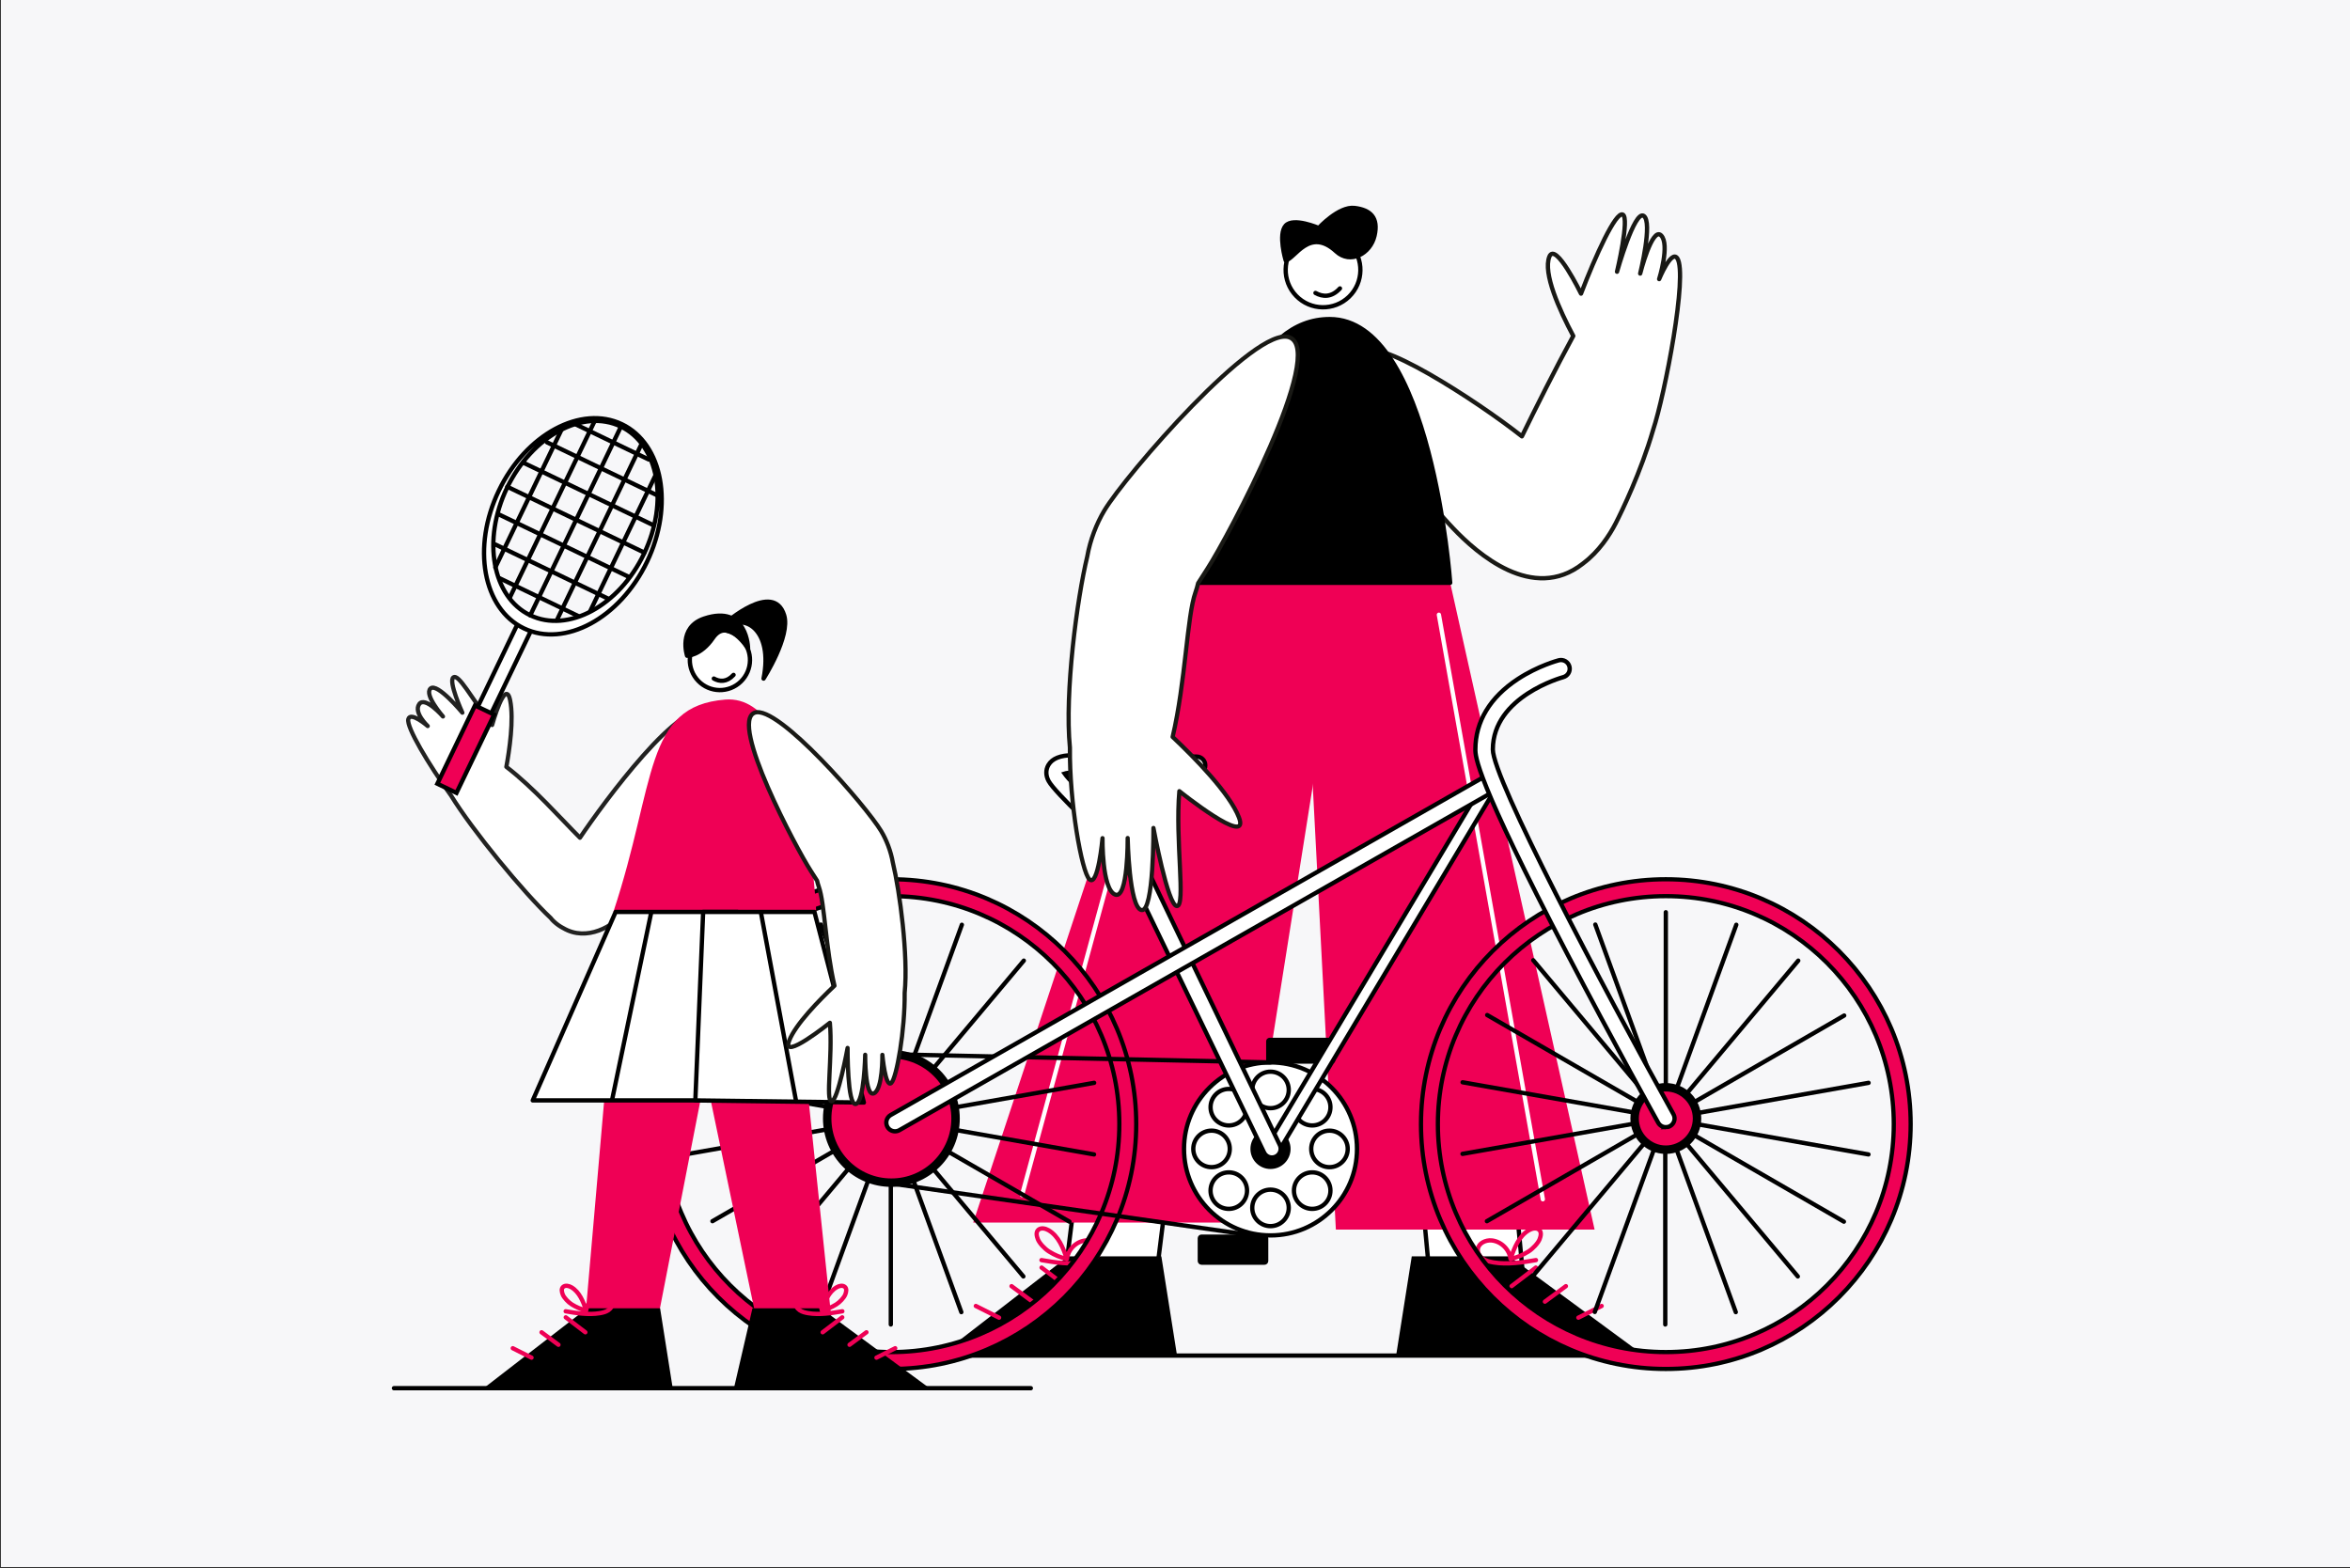 <?xml version="1.0" encoding="UTF-8"?><svg id="Partenaire" xmlns="http://www.w3.org/2000/svg" viewBox="0 0 1280 854"><rect x="0" y="0" width="1280" height="854" fill="#333333" stroke="none"/><defs><style>.cls-1,.cls-2,.cls-3,.cls-4,.cls-5,.cls-6,.cls-7,.cls-8,.cls-9,.cls-10{fill:none;}.cls-11,.cls-12,.cls-13,.cls-14,.cls-2,.cls-3,.cls-4,.cls-5,.cls-6,.cls-15,.cls-16,.cls-17{stroke-width:2.35px;}.cls-11,.cls-12,.cls-13,.cls-14,.cls-2,.cls-6,.cls-18,.cls-17,.cls-10{stroke:#000;}.cls-11,.cls-14,.cls-2,.cls-3,.cls-4,.cls-5,.cls-6,.cls-7,.cls-18,.cls-8,.cls-9,.cls-15,.cls-16,.cls-17,.cls-10{stroke-linejoin:round;}.cls-11,.cls-6{stroke-linecap:square;}.cls-19{fill:#f7f7f9;}.cls-20,.cls-13,.cls-18{fill:#ef0055;}.cls-21,.cls-12,.cls-14{fill:#fff;}.cls-12,.cls-13{stroke-miterlimit:10;}.cls-14,.cls-2,.cls-3,.cls-4,.cls-5,.cls-7,.cls-18,.cls-8,.cls-9,.cls-15,.cls-16,.cls-17,.cls-10{stroke-linecap:round;}.cls-3,.cls-8{stroke:#191915;}.cls-4,.cls-7,.cls-16{stroke:#ef0055;}.cls-5,.cls-15{stroke:#fff;}.cls-7{stroke-width:6.9px;}.cls-18{stroke-width:4.6px;}.cls-8,.cls-9{stroke-width:2.3px;}.cls-9{stroke:#222221;}.cls-10{stroke-width:11.5px;}</style></defs><rect class="cls-19" x=".5" y="-.5" width="1280" height="854"/><rect class="cls-1" x="120.32" y="98.66" width="1008.13" height="720.19"/><g><g><path class="cls-21" d="M385.5,388.34c-13.6-10.02-56.88,49.03-69.61,67.93-10.5-10.44-25.07-27.1-40.09-38.61,1.6-8.69,4.19-25.78,2.06-36.26-2.57-12.62-9.81,13.47-9.81,13.47-11.57-15.13-18.16-27.94-21.09-25.93-2.93,2.02,4.88,19.22,4.88,19.22,0,0-13.73-16.53-17.35-13.16-3.62,3.38,6.78,15.23,6.78,15.23,0,0-9.79-11.31-12.95-6.7-3.17,4.61,4.65,11.91,4.65,11.91,0,0-9.43-8.19-10.58-3.71-1.09,4.24,11.02,24.59,23.25,41.5,11.6,18.9,39.38,52.75,54.29,66.73,.51,.67,1.08,1.32,1.76,1.94,1.62,1.5,3.3,2.66,5.02,3.56h.02c12.91,7.64,27.51-.92,34.12-9.36,.39-.5,.74-1,1.07-1.5,2.12-2.21,4-4.51,5.53-6.78,9.16-13.49,61.24-82.4,38.05-99.49Z"/><path class="cls-9" d="M385.5,388.34c-13.6-10.02-56.88,49.03-69.61,67.93-10.5-10.44-25.07-27.1-40.09-38.61,1.6-8.69,4.19-25.78,2.06-36.26-2.57-12.62-9.81,13.47-9.81,13.47-11.57-15.13-18.16-27.94-21.09-25.93-2.93,2.02,4.88,19.22,4.88,19.22,0,0-13.73-16.53-17.35-13.16-3.62,3.38,6.78,15.23,6.78,15.23,0,0-9.79-11.31-12.95-6.7-3.17,4.61,4.65,11.91,4.65,11.91,0,0-9.43-8.19-10.58-3.71-1.09,4.24,11.02,24.59,23.25,41.5,11.6,18.9,39.38,52.75,54.29,66.73,.51,.67,1.08,1.32,1.76,1.94,1.62,1.5,3.3,2.66,5.02,3.56h.02c12.91,7.64,27.51-.92,34.12-9.36,.39-.5,.74-1,1.07-1.5,2.12-2.21,4-4.51,5.53-6.78,9.16-13.49,61.24-82.4,38.05-99.49Z"/></g><g><path class="cls-21" d="M913.57,140.66c-3.21-4.83-9.86,11.35-9.86,11.35,0,0,5.96-18.91,1.06-23.8-4.9-4.89-11.39,20.78-11.39,20.78,0,0,6.93-28.1,1.92-31.41-5.01-3.31-14.54,30.41-14.54,30.41,0,0,6.96-29.3,3.13-31.12-3.84-1.82-14.82,22.37-22.74,43.05,0,0-13.87-28.54-17.23-20.16-3.6,8.99,5.45,29.03,13.01,43.21-9.34,17.14-20.94,40.19-27.98,54.68-25.21-19.86-81.61-56.2-86.61-45-11.9,26.63,36.34,81.6,49.22,95.16,12.89,13.56,43.32,40.54,70.54,19.21,.17-.13,.32-.26,.48-.39,8.15-6.12,14.04-14.94,17.49-21.68,3.34-6.54,13.64-27.75,20.3-50.65h0c6.49-19.43,19.05-84.88,13.22-93.65Z"/><path class="cls-3" d="M913.57,140.66c-3.21-4.83-9.86,11.35-9.86,11.35,0,0,5.96-18.91,1.06-23.8-4.9-4.89-11.39,20.78-11.39,20.78,0,0,6.93-28.1,1.92-31.41-5.01-3.31-14.54,30.41-14.54,30.41,0,0,6.96-29.3,3.13-31.12-3.84-1.82-14.82,22.37-22.74,43.05,0,0-13.87-28.54-17.23-20.16-3.6,8.99,5.45,29.03,13.01,43.21-9.34,17.14-20.94,40.19-27.98,54.68-25.21-19.86-81.61-56.2-86.61-45-11.9,26.63,36.34,81.6,49.22,95.16,12.89,13.56,43.32,40.54,70.54,19.21,.17-.13,.32-.26,.48-.39,8.15-6.12,14.04-14.94,17.49-21.68,3.34-6.54,13.64-27.75,20.3-50.65h0c6.49-19.43,19.05-84.88,13.22-93.65Z"/></g><polygon class="cls-14" points="630.63 688.5 580.9 688.5 585.6 650.88 635.33 650.88 630.63 688.5"/><polygon class="cls-14" points="829.18 690.79 778.28 690.79 774.75 653.18 825.66 653.18 829.18 690.79"/><g><polygon points="822.13 684.28 895.59 738.33 760.43 738.33 768.96 684.28 822.13 684.28"/><line class="cls-16" x1="823.31" y1="700.51" x2="836.55" y2="690.4"/><line class="cls-16" x1="841.49" y1="708.95" x2="852.91" y2="700.51"/><line class="cls-16" x1="859.71" y1="717.67" x2="872.38" y2="711.3"/><path class="cls-4" d="M836.61,686.32c-7.18,1.28-15.74,2.49-22.93,1.29-2.08-.35-4.2-.83-5.95-2.02-1.74-1.19-3.03-3.25-2.75-5.34,.43-3.19,4.2-4.92,7.41-4.65,5.2,.44,9.78,4.9,10.35,10.08,2.08-5.98,4.56-12.45,10.03-15.63,1.71-.99,4.04-1.53,5.54-.25,1.43,1.23,.96,3.41,.28,5.16-.81,2.09-3.67,5.2-6.14,6.72-3.15,1.94-6.09,3.23-9.7,3.99"/></g><g><polygon points="581.75 684.28 511.82 738.33 641.11 738.33 632.57 684.28 581.75 684.28"/><line class="cls-16" x1="580.58" y1="700.51" x2="567.34" y2="690.4"/><line class="cls-16" x1="562.39" y1="708.95" x2="550.97" y2="700.51"/><line class="cls-16" x1="544.18" y1="717.67" x2="531.51" y2="711.3"/><path class="cls-4" d="M567.28,686.32c7.18,1.28,15.74,2.49,22.93,1.29,2.08-.35,4.2-.83,5.95-2.02,1.74-1.19,3.03-3.25,2.75-5.34-.43-3.19-4.2-4.92-7.41-4.65-5.2,.44-9.78,4.9-10.35,10.08-2.08-5.98-4.56-12.45-10.03-15.63-1.71-.99-4.04-1.53-5.54-.25-1.43,1.23-.96,3.41-.28,5.16,.81,2.09,3.67,5.2,6.14,6.72,3.15,1.94,6.09,3.23,9.7,3.99"/></g><polygon class="cls-20" points="645.51 317.42 732.57 317.42 677.34 665.87 530.09 665.87 645.51 317.42"/><path class="cls-20" d="M694.38,320.88s-4.45,32.47-4.45,49.23,5.65,18.98,9.9,21.32"/><polygon class="cls-20" points="709.28 317.42 789.89 317.42 868.55 669.69 727.62 669.69 709.28 317.42"/><path class="cls-17" d="M724.3,173.79c-40.11,0-58.99,55.79-88.12,143.63h153.71s-10.15-143.63-65.6-143.63Z"/><g><path class="cls-14" d="M705.99,161.15c7.81,8.08,20.69,8.31,28.78,.5,8.08-7.81,8.31-20.69,.5-28.78-7.81-8.08-20.69-8.31-28.78-.5-8.08,7.81-8.31,20.69-.5,28.78Z"/><path class="cls-14" d="M729.85,157.08c-4.61,5.05-9.46,4.66-13.34,2.48"/></g><line class="cls-15" x1="840.35" y1="653.18" x2="783.74" y2="334.83"/><line class="cls-5" x1="556.68" y1="650.88" x2="646.75" y2="320.88"/><line class="cls-2" x1="491.02" y1="738.33" x2="921.85" y2="738.33"/><g><g><g><line class="cls-2" x1="907.34" y1="496.84" x2="907.34" y2="612.25"/><line class="cls-2" x1="868.94" y1="503.56" x2="908.41" y2="612.01"/><line class="cls-2" x1="851.19" y1="511.81" x2="908.89" y2="611.76"/><line class="cls-2" x1="835.14" y1="523.01" x2="909.33" y2="611.42"/><line class="cls-2" x1="810.04" y1="552.85" x2="909.99" y2="610.55"/><line class="cls-2" x1="796.65" y1="589.47" x2="910.31" y2="609.51"/><line class="cls-2" x1="796.6" y1="628.46" x2="910.26" y2="608.42"/><line class="cls-2" x1="809.89" y1="665.12" x2="909.84" y2="607.41"/><line class="cls-2" x1="834.91" y1="695.02" x2="909.09" y2="606.61"/><line class="cls-2" x1="868.65" y1="714.56" x2="908.12" y2="606.11"/><line class="cls-2" x1="907.04" y1="721.38" x2="907.04" y2="605.97"/><line class="cls-2" x1="945.45" y1="714.66" x2="905.97" y2="606.21"/><line class="cls-2" x1="979.24" y1="695.21" x2="905.06" y2="606.81"/><line class="cls-2" x1="1004.34" y1="665.38" x2="904.4" y2="607.67"/><line class="cls-2" x1="1017.73" y1="628.76" x2="904.07" y2="608.72"/><line class="cls-2" x1="1017.78" y1="589.77" x2="904.13" y2="609.81"/><line class="cls-2" x1="1004.5" y1="553.11" x2="904.55" y2="610.82"/><line class="cls-2" x1="979.47" y1="523.21" x2="905.29" y2="611.62"/><line class="cls-2" x1="945.73" y1="503.67" x2="906.26" y2="612.12"/></g><circle class="cls-10" cx="907.34" cy="612.25" r="128.76"/><circle class="cls-7" cx="907.34" cy="612.25" r="128.76"/><circle class="cls-18" cx="907.34" cy="609.18" r="17"/></g><g><g><line class="cls-2" x1="485.52" y1="496.84" x2="485.52" y2="612.25"/><line class="cls-2" x1="447.11" y1="503.56" x2="486.58" y2="612.01"/><line class="cls-2" x1="413.32" y1="523.01" x2="487.5" y2="611.42"/><line class="cls-2" x1="388.21" y1="552.85" x2="488.16" y2="610.55"/><line class="cls-2" x1="374.83" y1="589.47" x2="488.49" y2="609.51"/><line class="cls-2" x1="374.78" y1="628.46" x2="488.43" y2="608.42"/><line class="cls-2" x1="388.06" y1="665.12" x2="488.01" y2="607.41"/><line class="cls-2" x1="413.08" y1="695.02" x2="487.27" y2="606.61"/><line class="cls-2" x1="446.82" y1="714.56" x2="486.3" y2="606.11"/><line class="cls-2" x1="485.21" y1="721.38" x2="485.21" y2="605.97"/><line class="cls-2" x1="523.62" y1="714.66" x2="484.15" y2="606.21"/><line class="cls-2" x1="557.41" y1="695.21" x2="483.23" y2="606.81"/><line class="cls-2" x1="582.52" y1="665.38" x2="482.57" y2="607.67"/><line class="cls-2" x1="595.9" y1="628.76" x2="482.25" y2="608.72"/><line class="cls-2" x1="595.96" y1="589.77" x2="482.3" y2="609.81"/><line class="cls-2" x1="582.67" y1="553.11" x2="482.72" y2="610.82"/><line class="cls-2" x1="557.65" y1="523.21" x2="483.46" y2="611.62"/><line class="cls-2" x1="523.91" y1="503.67" x2="484.44" y2="612.12"/></g><circle class="cls-10" cx="485.52" cy="612.25" r="128.76"/><circle class="cls-7" cx="485.52" cy="612.25" r="128.76"/><circle class="cls-18" cx="485.52" cy="609.18" r="34.96"/></g><g><circle class="cls-14" cx="692.02" cy="625.76" r="47.11"/><circle class="cls-17" cx="692.02" cy="625.76" r="9.76"/><path class="cls-14" d="M696.7,625.76c0,2.59-2.1,4.69-4.69,4.69s-4.69-2.1-4.69-4.69,2.1-4.69,4.69-4.69,4.69,2.1,4.69,4.69Z"/><circle class="cls-14" cx="692.02" cy="593.63" r="9.94"/><path class="cls-14" d="M676.34,596.01c3.88,3.88,3.88,10.18,0,14.06-3.88,3.88-10.18,3.88-14.06,0-3.88-3.88-3.88-10.18,0-14.06,3.88-3.88,10.18-3.88,14.06,0Z"/><path class="cls-14" d="M659.9,615.81c5.49,0,9.94,4.45,9.94,9.94s-4.45,9.94-9.94,9.94-9.94-4.45-9.94-9.94,4.45-9.94,9.94-9.94Z"/><path class="cls-14" d="M662.27,641.44c3.88-3.88,10.18-3.88,14.06,0,3.88,3.88,3.88,10.18,0,14.06-3.88,3.88-10.18,3.88-14.06,0-3.88-3.88-3.88-10.18,0-14.06Z"/><path class="cls-14" d="M682.08,657.88c0-5.49,4.45-9.94,9.94-9.94s9.94,4.45,9.94,9.94-4.45,9.94-9.94,9.94-9.94-4.45-9.94-9.94Z"/><circle class="cls-14" cx="714.73" cy="648.47" r="9.94"/><path class="cls-14" d="M724.14,635.7c-5.49,0-9.94-4.45-9.94-9.94s4.45-9.94,9.94-9.94,9.94,4.45,9.94,9.94-4.45,9.94-9.94,9.94Z"/><circle class="cls-14" cx="714.73" cy="603.04" r="9.94"/></g><line class="cls-2" x1="687.29" y1="673.56" x2="479.24" y2="643.72"/><line class="cls-2" x1="692.02" y1="578.65" x2="485.52" y2="574.22"/><rect class="cls-17" x="653.53" y="673.56" width="36.11" height="14.13" rx=".89" ry=".89"/><rect class="cls-17" x="690.82" y="566.39" width="35.33" height="11.78" rx=".74" ry=".74"/><path class="cls-12" d="M692.86,629.74c-.62,0-1.25-.16-1.83-.5-1.69-1.01-2.24-3.2-1.23-4.89l119.5-199.88c1.01-1.69,3.2-2.24,4.89-1.23,1.69,1.01,2.24,3.2,1.23,4.89l-119.5,199.88c-.67,1.12-1.85,1.74-3.06,1.74Z"/><path class="cls-12" d="M697.07,623.6l-78.72-163.81c-.26-.55-.63-1.05-1.08-1.46-13.64-12.47-33.51-31.48-37.4-36.98,.75-.24,2.09-.51,4.38-.51l67.44,.74c2.68,0,4.78-2.08,4.81-4.7,.03-2.63-2.08-4.78-4.7-4.81l-67.49-.74c-6.71,0-11.17,1.79-13.26,5.32-1.54,2.61-1.5,5.79,.12,8.74,3.58,6.53,29.75,30.83,38.14,38.53l79.21,163.82c.82,1.7,2.52,2.69,4.28,2.69,.7,0,1.4-.15,2.07-.47,2.36-1.14,3.35-3.99,2.21-6.35Z"/><path class="cls-12" d="M487.51,616.18c-1.65,0-3.26-.86-4.13-2.4-1.3-2.28-.51-5.18,1.78-6.48l324.86-185.13c2.28-1.3,5.18-.51,6.48,1.78,1.3,2.28,.51,5.18-1.78,6.48l-324.86,185.13c-.74,.42-1.55,.62-2.35,.62Z"/><path class="cls-12" d="M907.35,613.93c-1.67,0-3.29-.88-4.16-2.44-.25-.45-25.06-45.09-49.55-91.97-50.03-95.77-50.03-107.48-50.03-111.33,0-15.16,7.98-28.41,23.08-38.32,10.99-7.21,21.88-10.12,22.34-10.24,2.54-.66,5.14,.85,5.81,3.39,.67,2.54-.85,5.13-3.39,5.8h0c-.38,.1-38.33,10.5-38.33,39.37,0,15.99,58.84,127.58,98.38,198.68,1.28,2.29,.45,5.19-1.85,6.47-.73,.41-1.52,.6-2.31,.6Z"/></g><g><polygon class="cls-20" points="359.12 714.31 319.08 714.31 331.42 572.64 387.02 571.06 359.12 714.31"/><polygon class="cls-20" points="452.82 717.81 411.83 717.81 383.28 580.94 439.59 591.16 452.82 717.81"/><g><polygon points="447.15 712.56 506.29 756.08 399.76 756.08 409.85 712.56 447.15 712.56"/><line class="cls-16" x1="448.09" y1="725.63" x2="458.75" y2="717.49"/><line class="cls-16" x1="462.73" y1="732.43" x2="471.93" y2="725.63"/><line class="cls-16" x1="477.4" y1="739.45" x2="487.6" y2="734.32"/><path class="cls-4" d="M458.8,714.2c-5.78,1.03-12.68,2.01-18.46,1.04-1.68-.28-3.39-.66-4.79-1.62-1.4-.96-2.44-2.62-2.22-4.3,.34-2.57,3.38-3.96,5.97-3.74,4.19,.35,7.87,3.94,8.34,8.12,1.68-4.81,3.67-10.02,8.08-12.59,1.38-.8,3.25-1.23,4.46-.2,1.15,.99,.77,2.74,.22,4.16-.65,1.68-2.95,4.18-4.95,5.41-2.54,1.56-4.9,2.6-7.81,3.21"/></g><g><polygon points="319.77 712.56 263.46 756.08 366.41 756.08 359.54 712.56 319.77 712.56"/><line class="cls-16" x1="318.82" y1="725.63" x2="308.16" y2="717.49"/><line class="cls-16" x1="304.18" y1="732.43" x2="294.98" y2="725.63"/><line class="cls-16" x1="289.51" y1="739.45" x2="279.31" y2="734.32"/><path class="cls-4" d="M308.12,714.2c5.78,1.03,12.68,2.01,18.46,1.04,1.68-.28,3.38-.66,4.79-1.62,1.4-.96,2.44-2.62,2.22-4.3-.34-2.57-3.38-3.96-5.96-3.74-4.19,.35-7.87,3.94-8.34,8.12-1.68-4.81-3.67-10.02-8.08-12.59-1.38-.8-3.25-1.23-4.46-.2-1.15,.99-.77,2.74-.22,4.16,.65,1.68,2.95,4.18,4.95,5.41,2.54,1.56,4.9,2.6,7.81,3.21"/></g><path class="cls-20" d="M395.07,381.03c-44.48,3.52-37.53,44.92-60.98,115.64h110.49s-5.01-119.16-49.51-115.64Z"/><g><path class="cls-14" d="M380.33,370.86c6.29,6.51,16.66,6.69,23.17,.4,6.51-6.29,6.69-16.66,.4-23.17-6.29-6.51-16.66-6.69-23.17-.4-6.51,6.29-6.69,16.66-.4,23.17Z"/><path class="cls-14" d="M399.55,367.58c-3.71,4.06-7.61,3.75-10.74,2"/></g><line class="cls-2" x1="214.58" y1="756.08" x2="561.47" y2="756.08"/><polygon class="cls-14" points="335.33 496.68 401.73 496.68 381.41 599.34 290.17 599.34 335.33 496.68"/><polygon class="cls-14" points="382.99 496.68 443.61 496.68 470.54 600.51 378.74 599.34 382.99 496.68"/><line class="cls-11" x1="433.41" y1="598.7" x2="414.67" y2="498.1"/><line class="cls-6" x1="333.59" y1="598.11" x2="354.47" y2="498.1"/><g><path class="cls-21" d="M486.32,469.84c-1.08-6.27-3.5-12.41-6.35-17.17-8-13.37-56.4-69.22-68.93-64.49-13.9,5.25,22.84,74.15,30.44,85.92,1.13,1.75,2.31,3.63,3.56,5.56,.27,1.17,.6,2.32,1,3.46,3.13,8.83,3.67,33.29,8.48,53.76-8.11,7.67-21.26,21.01-24.68,29.97-4.39,11.49,22.18-9.79,22.18-9.79,1.59,18.12-2.48,42.88,.92,42.76,3.4-.13,8.72-29.06,8.72-29.06,0,0-.21,31.42,4.44,30.54,4.64-.87,5.15-26.81,5.15-26.81,0,0-.19,23.11,4.72,21.01s4.64-20.97,4.64-20.97c0,0,1.65,18.34,4.87,15.31,2.9-2.73,7.49-28.8,7.27-49.01,2.01-20.37-2.64-55.33-6.43-71.01Z"/><path class="cls-8" d="M486.32,469.84c-1.08-6.27-3.5-12.41-6.35-17.17-8-13.37-56.4-69.22-68.93-64.49-13.9,5.25,22.84,74.15,30.44,85.92,1.13,1.75,2.31,3.63,3.56,5.56,.27,1.17,.6,2.32,1,3.46,3.13,8.83,3.67,33.29,8.48,53.76-8.11,7.67-21.26,21.01-24.68,29.97-4.39,11.49,22.18-9.79,22.18-9.79,1.59,18.12-2.48,42.88,.92,42.76,3.4-.13,8.72-29.06,8.72-29.06,0,0-.21,31.42,4.44,30.54,4.64-.87,5.15-26.81,5.15-26.81,0,0-.19,23.11,4.72,21.01s4.64-20.97,4.64-20.97c0,0,1.65,18.34,4.87,15.31,2.9-2.73,7.49-28.8,7.27-49.01,2.01-20.37-2.64-55.33-6.43-71.01Z"/></g><path class="cls-17" d="M398.18,341.02c6.73-6.12,23.09,1.48,17.72,28.57,0,0,14.76-23.06,11.2-34.53-5.85-18.85-32.15,4.47-32.15,4.47l3.22,1.49"/><path class="cls-17" d="M383.63,336.88c23.59-7.84,23.83,16.32,23.83,16.32,0,0-11.06-17.61-19.18-5.7-6.58,9.65-14.03,9.65-14.03,9.65,0,0-5.16-15.43,9.38-20.27Z"/></g><g><path class="cls-21" d="M638.71,401.37c7.05-29.97,7.83-65.76,12.42-78.69,.59-1.66,1.07-3.36,1.47-5.06,1.82-2.82,3.56-5.58,5.21-8.13,11.11-17.22,64.88-118.07,44.54-125.75-18.33-6.92-89.18,74.82-100.88,94.39-4.16,6.95-7.68,15.9-9.28,25.06-5.55,22.92-12.36,74.15-9.43,103.99-.33,29.57,6.39,67.75,10.63,71.74,4.71,4.42,7.13-22.41,7.13-22.41,0,0-.4,27.62,6.79,30.69,7.19,3.07,6.91-30.76,6.91-30.76,0,0,.74,37.96,7.54,39.23,6.8,1.27,6.5-44.71,6.5-44.71,0,0,7.79,42.34,12.76,42.53,4.98,.18-.98-36.06,1.35-62.58,0,0,38.88,31.14,32.47,14.33-5.01-13.12-24.25-32.65-36.12-43.87Z"/><path class="cls-8" d="M638.71,401.37c7.05-29.97,7.83-65.76,12.42-78.69,.59-1.66,1.07-3.36,1.47-5.06,1.82-2.82,3.56-5.58,5.21-8.13,11.11-17.22,64.88-118.07,44.54-125.75-18.33-6.92-89.18,74.82-100.88,94.39-4.16,6.95-7.68,15.9-9.28,25.06-5.55,22.92-12.36,74.15-9.43,103.99-.33,29.57,6.39,67.75,10.63,71.74,4.71,4.42,7.13-22.41,7.13-22.41,0,0-.4,27.62,6.79,30.69,7.19,3.07,6.91-30.76,6.91-30.76,0,0,.74,37.96,7.54,39.23,6.8,1.27,6.5-44.71,6.5-44.71,0,0,7.79,42.34,12.76,42.53,4.98,.18-.98-36.06,1.35-62.58,0,0,38.88,31.14,32.47,14.33-5.01-13.12-24.25-32.65-36.12-43.87Z"/></g><g><rect class="cls-14" x="266.49" y="333.51" width="8.17" height="78.84" transform="translate(188.22 -80.4) rotate(25.67)"/><rect class="cls-13" x="247.93" y="384.39" width="11.55" height="47.31" transform="translate(201.77 -69.63) rotate(25.67)"/><path class="cls-14" d="M338.75,231.06c-22.29-10.71-52.31,5.49-67.06,36.19-14.75,30.7-8.64,64.27,13.64,74.98,22.29,10.71,52.31-5.49,67.06-36.19,14.75-30.7,8.64-64.26-13.64-74.98Zm-49.99,104.03c-20.61-9.9-26.26-40.94-12.62-69.33,13.64-28.38,41.4-43.37,62.01-33.46,20.61,9.9,26.26,40.94,12.62,69.33-13.64,28.39-41.4,43.37-62.01,33.46Z"/><g><line class="cls-2" x1="313.82" y1="231.26" x2="353.41" y2="250.29"/><line class="cls-2" x1="297.93" y1="240.91" x2="357.83" y2="269.7"/><line class="cls-2" x1="285.09" y1="252.03" x2="355.93" y2="286.07"/><line class="cls-2" x1="271.41" y1="280.03" x2="342.66" y2="314.27"/><line class="cls-2" x1="269.92" y1="296.6" x2="331.07" y2="325.98"/><line class="cls-2" x1="272.18" y1="314.97" x2="314.95" y2="335.53"/><line class="cls-2" x1="276.31" y1="265.1" x2="350.93" y2="300.96"/><line class="cls-2" x1="305.98" y1="233.74" x2="269.79" y2="309.05"/><line class="cls-2" x1="357.25" y1="258.38" x2="321.46" y2="332.86"/><line class="cls-2" x1="324.17" y1="228.73" x2="277.73" y2="325.37"/><line class="cls-2" x1="337.96" y1="232.86" x2="288.81" y2="335.15"/><line class="cls-2" x1="349.8" y1="241.05" x2="303.36" y2="337.68"/></g></g><path class="cls-17" d="M748.69,128.37c2.28-9.87-2.29-14.07-10.9-15.1-8.6-1.03-19.5,10.9-19.5,10.9,0,0-13.8-5.99-18.02-1.27-4.22,4.72,0,18.86,0,18.86,5.05-.77,12.86-18.35,27.58-4.78,7.64,7.05,18.56,1.27,20.84-8.6Z"/></g></svg>